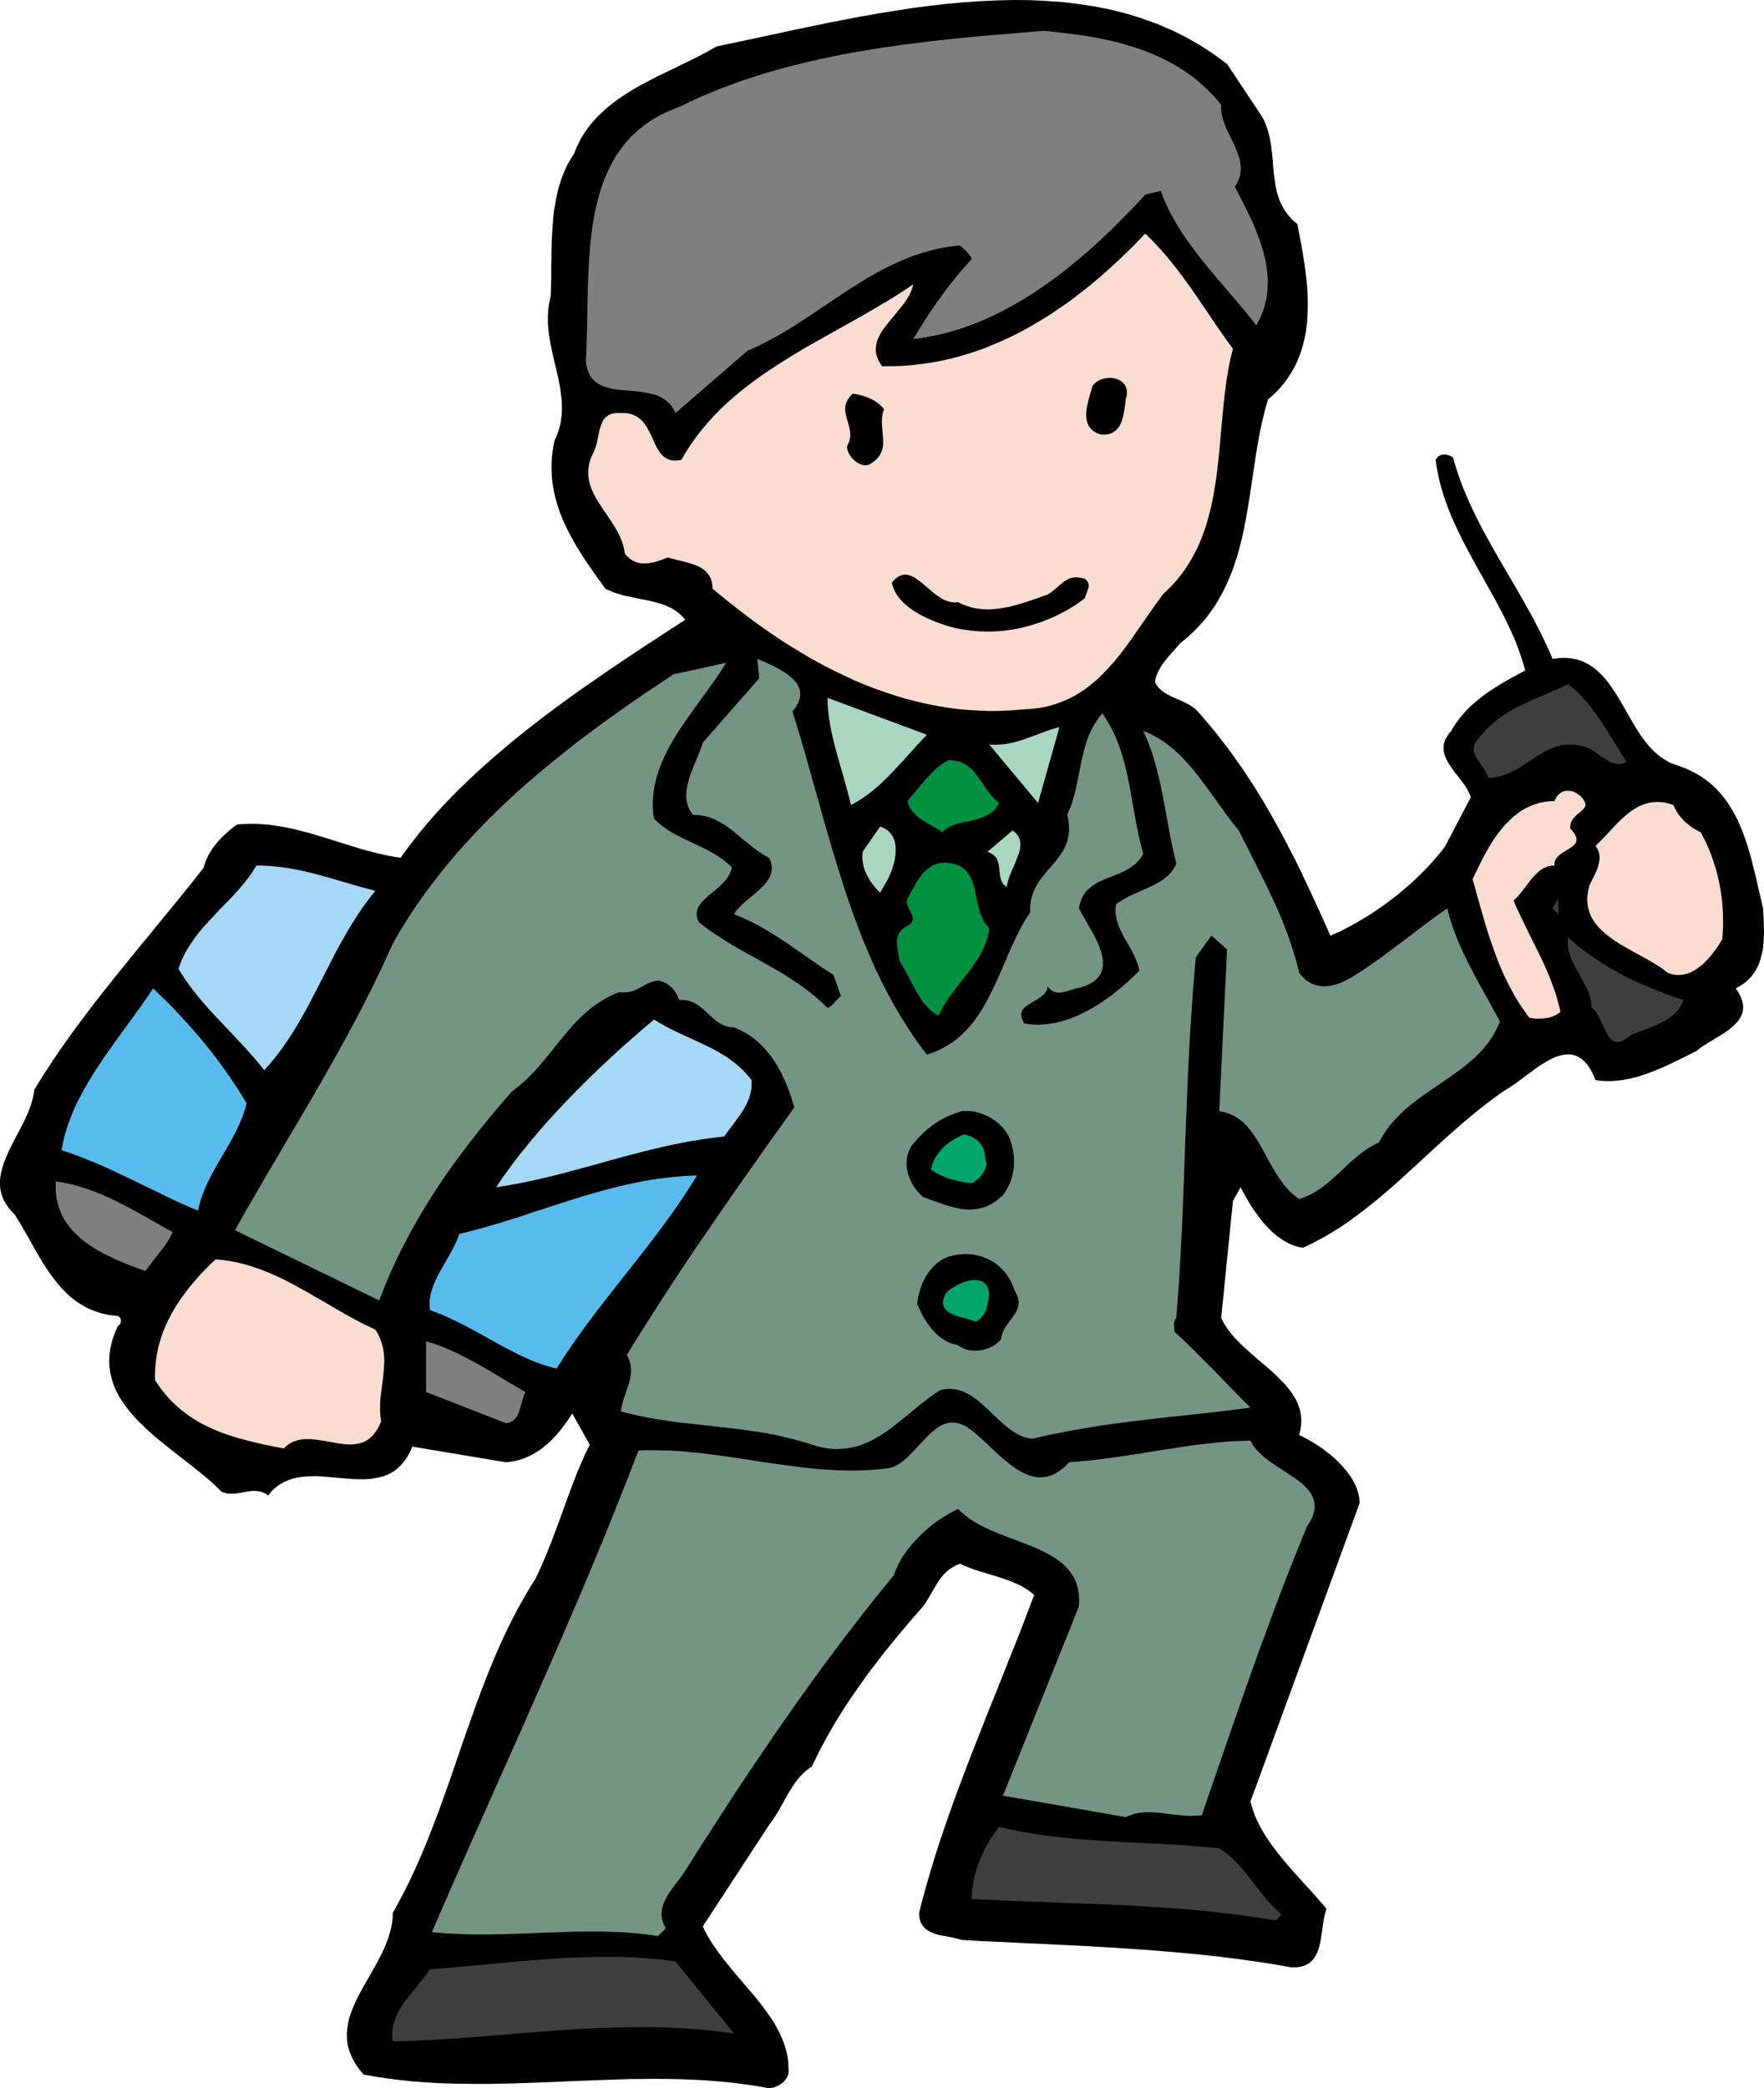 <svg xmlns="http://www.w3.org/2000/svg" width="2.848in" height="3.37in" fill-rule="evenodd" stroke-linecap="round" preserveAspectRatio="none" viewBox="0 0 13523 16000"><style>.brush1{fill:#000}.pen1{stroke:none}.brush2{fill:#7f7f7f}.brush3{fill:#fadcd0}.brush4{fill:#749582}.brush5{fill:#3f3f3f}.brush6{fill:#a8d6be}.brush7{fill:#009240}.brush8{fill:#a5d7f6}.brush9{fill:#58bbed}.brush10{fill:#00a56b}</style><path d="m9676 894 13 25 11 26 10 26 9 27 8 27 6 27 5 27 5 27 7 56 6 55 4 55 5 55 3 27 4 27 4 27 5 27 5 26 7 26 8 25 9 25 11 24 12 24 14 24 15 22 18 22 19 22 22 21 24 20 17 85 16 87 8 44 7 45 7 45 6 45 6 45 5 45 4 45 3 46 1 45 1 45-1 45-2 44-3 45-6 44-6 43-9 43-11 43-12 42-15 41-16 40-19 40-22 39-24 38-26 37-29 37-32 35-35 34-37 32-18 60-15 60-15 61-13 61-11 62-11 62-11 63-9 63-19 126-19 127-10 63-11 63-11 63-12 62-14 62-15 61-16 60-19 60-20 59-22 58-25 57-27 56-30 55-32 54-36 52-39 51-43 49-46 48-50 46-54 44-29 34-31 34-30 35-29 35-14 19-13 19-11 19-11 19-9 21-7 21-4 10-2 11-2 11-2 11 6 11 6 10 7 10 7 9 8 8 8 8 9 8 9 7 18 12 20 12 21 11 21 10 44 19 45 20 22 12 22 12 21 14 20 16 43 48 42 49 41 49 40 49 39 51 39 50 38 52 36 51 37 52 35 53 35 53 34 53 33 54 33 54 32 55 31 55 31 55 30 55 30 56 29 56 58 112 55 114 54 114 53 114 52 115 51 114 29-13 30-13 30-14 29-15 30-16 30-16 30-17 30-18 30-18 30-18 30-20 29-19 30-21 29-20 29-22 29-22 29-22 28-23 28-23 28-24 27-24 27-24 26-25 26-25 26-26 25-26 24-26 24-27 23-27 23-27 22-28 21-28 195-373-5-16-7-15-7-15-8-15-9-16-10-15-11-15-11-15-23-30-24-30-23-31-21-30-10-16-9-15-8-16-7-16-6-16-5-16-3-16-1-16v-17l1-17 4-16 6-18 8-17 11-18 13-17 15-18 13-23 13-21 15-21 14-20 15-19 16-19 16-18 16-18 17-17 17-17 18-16 18-15 36-30 38-29 38-26 38-25 39-24 39-23 77-43 75-40-15-53-17-52-18-51-19-52-21-50-23-50-23-50-24-49-25-49-26-49-26-49-27-48-54-97-54-96-27-49-26-48-26-49-26-49-24-49-24-50-23-50-22-50-20-51-19-51-18-52-16-53-14-53-12-54-10-55-8-55 6-11 7-8 7-7 9-6 9-4 9-3 10-2h20l9 2 10 2 9 3 8 4 8 4 7 5 6 6 15 51 16 51 17 51 18 49 20 50 21 49 21 49 23 48 23 48 24 47 24 48 26 47 52 94 53 93 54 93 55 93 54 94 53 94 27 48 25 47 25 48 25 49 24 49 23 49 23 50 21 50 50-6 47-1 44 3 41 8 39 12 36 16 33 19 32 22 30 26 28 28 27 30 25 32 24 34 24 35 23 37 22 37 44 77 44 76 22 38 24 37 24 36 25 34 27 33 28 31 29 28 32 26 33 23 36 21 38 16 40 13 44 17 41 18 39 20 37 22 34 23 33 25 31 26 29 28 27 30 25 30 24 32 22 33 21 34 19 34 19 36 17 37 15 38 15 38 14 39 14 39 12 40 12 40 11 41 10 41 21 83 19 83 19 82 19 82 2 45 3 45 1 45 1 45-1 44-3 44-2 21-3 21-3 21-5 20-5 21-5 19-7 20-7 19-9 18-9 18-10 17-12 17-12 17-14 15-15 16-16 14-18 14-19 13-20 12-21 12 16 25 14 23 10 23 8 22 5 21 3 20v19l-2 18-4 18-7 17-8 16-9 16-11 15-13 14-14 14-15 14-15 13-17 13-18 12-17 12-37 23-38 23-36 22-35 21-16 11-16 11-14 11-13 11-45 23-46 23-47 23-47 23-47 22-48 21-49 20-49 19-24 8-25 8-24 8-25 6-25 7-25 5-25 5-25 4-25 3-25 2-25 2h-51l-25-2-25-2-25-4-16-38-17-34-18-29-18-24-19-21-20-17-21-13-21-10-21-6-22-4h-23l-23 2-23 4-23 7-24 8-24 11-24 12-23 13-24 15-24 15-47 33-46 34-45 34-43 32-21 14-20 14-19 12-19 11-51 35-51 37-49 38-50 38-48 39-48 40-48 41-47 41-93 83-92 84-91 84-92 84-46 42-46 41-46 40-47 40-47 40-48 38-48 38-48 37-50 36-49 35-51 33-52 32-52 31-54 29-54 28-55 26-21-3-21-5-20-6-20-7-19-8-19-9-19-11-18-11-18-12-18-12-17-14-17-14-16-15-16-16-16-16-15-16-15-17-14-18-14-18-14-18-26-36-25-37-22-37-21-37-20-36-18-34-59 104-90 897 15 30 18 30 19 28 21 28 23 28 25 26 25 26 27 26 56 50 57 50 58 49 56 49 27 25 25 26 25 25 23 26 22 27 20 27 18 28 16 28 13 30 11 30 8 31 4 33 2 33-2 35-5 35-9 38 37 18 38 21 40 23 39 26 20 13 19 14 19 15 20 15 18 16 19 16 18 17 17 17 17 17 16 18 16 18 14 18 14 19 14 19 12 19 11 20 10 20 9 20 7 20 7 20 5 21 4 21 2 21 1 20-837 2287 8 29 9 29 10 28 11 29 12 28 14 27 14 28 15 27 16 27 17 26 18 26 18 27 19 25 20 26 20 26 20 25 42 50 43 49 44 49 44 49 44 48 43 48 42 48 40 47-5 16-5 17-4 17-4 17-6 37-6 38-5 38-6 38-3 19-3 19-5 18-4 18-5 17-6 17-7 16-8 15-8 14-10 13-10 13-12 11-13 10-15 9-15 7-18 6-19 5-20 3-23 1h-24l-77-14-78-13-77-12-78-11-78-11-79-10-78-10-79-9-157-16-159-14-158-13-159-11-159-10-159-9-159-8-159-8-159-7-158-8-158-7-157-9-24-7-25-6-26-6-27-5-27-5-28-5-27-6-25-8-13-5-12-4-11-6-11-6-11-7-10-7-9-8-8-9-8-10-7-11-6-12-5-13-4-14-3-15-1-16-1-18 20-78 21-78 22-78 23-78 23-77 24-77 25-77 26-77 26-76 27-77 27-76 28-76 57-152 58-152 60-151 59-151 61-150 60-151 60-151 60-150 58-151 57-151-15-12-14-12-16-11-15-10-16-10-17-10-17-8-17-9-35-15-36-14-37-13-38-13-76-23-76-23-37-12-36-14-36-14-34-16-15 6-14 6-14 7-13 7-12 8-12 8-11 9-10 8-10 10-10 9-9 10-9 10-16 22-15 22-28 46-27 47-14 24-14 23-15 24-16 22-64 73-63 73-61 73-61 74-59 73-57 75-57 74-54 76-53 76-52 76-25 39-25 39-24 39-24 40-23 39-23 40-22 41-22 40-22 41-20 41-21 42-20 42-15 10-14 10-14 11-13 12-13 12-12 12-11 13-12 13-21 27-19 28-19 29-18 30-34 61-35 62-18 30-19 30-20 29-21 29-508 777 17 36 19 36 21 35 22 34 24 34 24 34 25 33 26 33 53 66 55 64 55 65 55 64 26 32 26 33 24 32 24 33 23 33 22 33 20 34 19 34 16 35 16 35 13 35 11 37 9 36 7 38 4 38 1 39 1 8v16l-1 8-1 7-2 8-3 7-3 7-7 13-9 12-10 12-12 10-12 9-13 8-13 7-14 6-13 5-13 3-13 2-11 1-96-17-96-14-96-12-97-9-97-8-97-5-97-4-98-2-98-1-98 1-98 1-98 3-197 7-197 8-197 8-196 7-98 2-98 2h-97l-97-1-97-2-97-3-96-6-96-7-95-10-96-12-94-14-94-17-34-40-28-40-22-40-18-39-13-39-9-38-4-39-1-38 3-38 6-38 8-38 12-37 14-38 16-37 17-38 19-37 41-75 44-76 21-38 22-38 20-38 20-39 19-39 17-39 15-40 13-40 11-40 8-41 5-41 2-42 42-76 41-77 39-77 37-79 36-79 34-79 33-80 32-81 31-81 31-81 29-82 30-82 57-164 56-165 58-164 58-164 31-82 31-81 32-81 33-80 34-80 36-79 37-79 39-78 40-77 43-76 44-76 47-75 30-62 28-63 27-64 26-64 25-65 25-66 24-65 24-66 24-66 24-66 24-65 25-65 26-65 28-64 28-63 30-62-134-239-23 36-24 35-26 34-26 33-27 32-29 30-14 14-15 14-16 13-15 13-16 13-16 11-17 12-17 10-17 10-17 10-18 8-18 8-19 8-19 6-19 6-19 5-20 5-20 3-21 3-20 2-718-120-20 46-23 40-26 35-27 30-29 25-30 21-32 17-34 13-35 9-36 7-37 5-38 2h-38l-40-1-39-3-41-3-80-7-81-7-40-2h-39l-39 1-38 3-38 6-36 8-35 12-34 15-33 19-31 23-29 27-27 33-12-8-11-7-11-5-11-5-11-3-12-3-11-2-11-1-22-1-23 2-22 3-23 4-22 4-23 4-22 3-22 2h-23l-11-1-11-1-11-3-12-3-11-4-11-5-32-32-34-32-37-32-38-32-80-64-83-65-86-67-84-68-41-34-40-36-39-36-37-36-36-38-33-38-31-40-28-40-26-41-22-42-19-44-14-45-11-46-7-47-2-49 3-50 8-51 13-54 19-55 25-56 5-3 5-4 4-4 3-5 2-5 2-5 1-6 1-6-1-5-1-6-2-5-2-5-3-5-4-4-5-4-5-3-41-4-39-6-38-8-36-10-35-13-33-14-31-15-30-18-29-19-28-20-27-22-25-23-25-25-24-25-22-27-22-27-22-29-21-29-20-30-20-30-38-63-37-64-36-65-37-64-37-64-39-63-27-28-23-28-19-29-16-28-12-29-8-29-6-29-2-29v-29l3-30 5-29 7-30 9-30 10-30 12-30 13-30 29-60 31-61 32-61 32-61 14-31 14-30 12-31 12-31 9-31 9-31 6-30 4-31 34-56 35-56 36-55 36-56 38-55 38-55 39-55 39-55 81-109 82-108 84-107 85-107 86-106 86-106 86-104 85-105 85-103 83-102 82-102 80-102 6-25 9-24 10-24 12-24 14-23 14-23 16-22 18-21 17-21 19-20 19-19 20-18 20-18 20-16 20-16 20-14 41-4 42-1 41-1 40 1 41 3 40 3 39 5 40 6 39 7 39 8 39 8 38 10 77 20 77 23 76 23 76 24 77 24 77 24 38 11 39 10 39 10 40 10 39 9 40 8 40 7 41 6 50-70 52-68 54-68 56-67 58-66 60-65 61-64 63-63 64-62 66-62 67-60 68-60 69-59 70-59 71-57 72-57 72-56 73-55 74-55 74-54 74-53 75-52 75-52 74-51 150-101 148-98 147-96 144-93-13-16-14-15-15-14-15-13-16-11-17-11-17-10-18-8-19-9-18-7-20-7-20-6-40-11-42-10-85-17-85-18-21-5-20-6-21-6-20-6-20-7-19-8-19-9-18-9-45-62-45-63-44-64-43-64-20-33-21-33-19-33-19-34-18-34-18-34-16-34-16-35-14-35-14-36-12-36-11-36-10-37-8-37-7-37-6-38-4-39-2-39-1-39 1-40 3-40 5-41 6-41 9-42 15-33 13-34 10-34 8-33 5-34 4-34 1-33v-34l-1-34-4-34-4-34-5-34-7-34-6-34-8-34-8-34-16-69-16-69-7-35-7-35-6-35-5-35-4-36-3-35-1-35 1-36 2-36 4-36 7-36 8-37 2-68 2-69v-71l1-71 1-72 2-72 4-73 5-71 3-36 4-35 5-35 6-35 6-35 7-34 8-34 9-33 10-33 11-32 13-32 13-31 15-31 16-30 18-29 18-28 17-43 19-40 20-39 23-37 25-36 26-34 28-32 30-32 31-29 32-29 34-27 34-27 36-25 37-24 37-24 38-23 39-22 39-21 40-21 40-21 81-39 80-39 80-39 78-38 38-20 37-20 37-20 35-21 237-50 243-52 124-27 126-26 126-26 128-25 128-24 129-23 129-21 130-20 130-17 130-15 130-12 129-9 129-6 128-3 128 1 126 6 126 9 124 15 123 19 121 24 119 30 117 36 116 42 113 48 110 54 108 62 105 68 103 76 269 404z" class="pen1 brush1"/><path d="m9362 804-1 21 1 21 3 20 3 20 5 20 6 20 7 20 7 19 17 39 18 38 19 38 18 38 8 19 8 19 8 19 6 19 6 19 5 19 3 19 2 20 1 19-1 20-2 20-5 20-6 20-8 20-11 21-12 21 31 59 31 62 32 62 30 64 15 33 14 33 13 33 13 33 12 33 11 34 11 34 9 33 8 34 7 35 6 34 4 34 3 35 2 34-1 34-1 35-4 34-5 34-8 35-9 34-12 34-14 34-16 34-18 34-49-62-50-61-51-61-53-61-52-62-53-62-52-62-51-62-50-64-47-64-24-33-22-32-22-33-21-34-20-33-19-34-19-34-18-35-16-35-16-35-14-36-13-36-120 30-46 50-47 50-48 49-49 49-48 49-50 48-50 47-51 47-51 45-52 45-53 44-53 43-53 42-55 41-55 39-55 38-56 37-56 35-58 34-57 32-58 31-59 29-59 27-60 26-61 23-61 22-61 19-62 17-63 16-63 12-64 11-64 8 51-82 51-81 26-39 26-39 26-38 28-38 27-38 28-37 29-37 30-37 30-37 31-36 32-37 34-36-4-9-3-8-5-7-5-7-11-14-12-13-26-24-24-23-61 7-60 9-58 12-57 14-55 16-55 18-54 20-52 22-52 23-51 25-50 25-50 28-49 28-48 29-48 30-48 30-95 63-94 63-95 64-95 62-48 31-49 30-49 29-50 28-50 27-51 26-52 25-53 23-553 478-13-28-16-24-18-21-20-18-21-16-22-13-24-12-26-9-26-7-27-6-27-5-28-4-57-6-57-5-29-2-27-3-28-4-26-5-25-6-24-7-23-9-22-11-20-13-18-15-16-18-14-20-12-24-10-27-7-31-4-34 4-66 2-66 2-68 2-70 2-141 3-143 3-72 3-72 4-72 5-72 7-72 8-70 10-70 12-69 15-68 17-66 19-65 23-63 26-61 29-59 32-57 37-54 40-52 45-49 49-46 53-43 59-40 63-36 69-32 74-29 79-38 80-37 81-34 81-33 83-31 83-30 84-27 84-27 86-25 85-23 87-22 87-21 87-20 88-18 89-18 88-16 90-15 89-15 90-13 90-13 90-11 90-12 90-10 91-10 181-18 181-16 181-15 179-15 96 10 95 11 48 6 47 7 48 7 47 8 47 9 47 10 46 10 46 11 46 13 45 13 45 14 44 15 44 17 44 17 42 19 42 20 42 21 40 22 40 24 39 25 39 27 37 28 36 30 36 32 35 33 33 34 33 37 31 38z" class="pen1 brush2"/><path d="m9452 2672-15 59-13 60-11 61-10 61-8 62-8 63-7 63-6 63-12 126-11 127-6 64-7 63-7 63-8 62-10 62-10 62-12 61-14 60-16 60-17 59-20 57-22 57-25 56-28 54-31 53-33 52-38 51-40 49-45 47-48 46-55 76-54 77-53 76-53 76-26 38-27 37-27 36-27 36-28 35-29 34-29 33-29 32-31 31-31 30-33 28-33 27-34 26-36 23-37 23-38 20-40 18-42 17-42 14-45 13-46 10-49 7-50 5-52 3-84 7-83 4-83 1-82-3-82-5-81-7-80-11-80-13-79-16-79-18-78-20-77-23-77-25-76-27-76-29-75-31-74-34-74-35-73-36-72-39-72-40-70-42-71-43-69-44-69-46-68-47-67-48-66-50-66-50-65-51-64-52-64-53v-18l-2-16-3-16-4-14-5-14-6-13-7-11-8-11-8-10-9-10-10-8-11-8-11-8-12-7-12-6-13-6-27-10-28-9-28-8-29-7-29-7-28-7-27-7-26-8-20 8-21 8-21 8-21 7-22 6-22 4-22 4-21 1-11 1-11-1-11-1-10-1-11-2-10-3-10-4-11-4-10-5-9-5-10-7-10-7-9-8-9-9-9-9-8-11-4-26-6-26-7-25-9-25-10-24-11-24-13-24-13-23-29-46-30-45-31-45-29-44-15-23-13-22-12-23-12-23-10-24-9-23-7-24-5-24-4-25-2-25 1-26 3-26 5-27 8-28 11-28 14-29 5-12 5-11 4-12 4-13 7-25 5-26 6-26 5-26 6-25 7-24 4-11 5-11 5-11 5-10 6-9 7-8 8-8 9-7 9-7 11-5 11-5 13-3 13-3 15-1 17-1 17 1h27l25 2 22 5 21 7 18 8 18 11 15 12 15 13 13 15 12 16 11 16 10 18 19 36 17 37 17 37 17 35 10 16 10 15 11 14 11 13 13 11 14 9 16 8 16 6 19 3 20 1 22-1 24-4 36-62 39-60 41-57 43-55 45-53 46-51 49-50 50-47 52-46 54-45 54-43 56-42 57-41 59-39 59-39 60-38 60-37 61-37 62-36 62-35 125-70 125-70 124-70 122-72 61-36 59-37 59-38 58-39-5 21-7 20-8 20-10 20-12 20-12 20-13 19-14 19-61 75-61 74-14 19-14 18-12 19-11 19-10 19-8 19-7 19-4 20-3 20-1 20 1 20 4 21 7 21 9 21 12 22 15 22h75l75-2 74-6 72-8 73-10 71-13 70-15 70-18 69-20 68-22 68-24 66-27 66-28 65-30 64-32 64-34 62-36 62-37 61-38 60-41 60-41 59-43 57-45 58-45 56-47 56-48 54-49 54-49 53-51 53-51 51-53 51-53 27 26 25 25 25 26 24 26 48 53 45 54 43 54 42 55 40 55 40 56 39 56 38 57 39 56 38 57 39 57 39 56 40 57 42 56z" class="pen1 brush3"/><path d="m8630 3060-6 51-8 50-5 24-6 24-7 22-9 20-5 10-6 9-6 8-7 8-7 8-8 7-8 6-9 6-9 5-11 4-11 3-11 3-13 1-13 1h-14l-15-1-16-6-15-6-13-8-12-8-10-9-9-9-8-10-7-10-5-11-5-12-3-11-3-13-2-12-1-13v-26l3-27 4-27 6-28 7-27 15-52 14-48 7-10 9-8 9-8 10-7 10-6 11-6 12-4 11-4 13-3 12-2 12-2h25l12 1 13 2 11 3 12 3 10 5 11 5 9 6 9 7 8 8 8 8 6 10 5 10 4 11 3 12 1 13v14l-1 15-3 15-5 16zm-1853 75-5 14-4 14-3 15-2 14-2 14v14l-1 15 1 14 4 57 5 55v41l-1 13-2 13-3 12-3 13-5 12-6 12-6 12-9 11-9 12-11 11-12 10-15 11-15 10-6 3-6 3-7 3-6 1-7 1h-14l-8-1-7-2-8-2-7-2-7-4-15-8-15-9-13-12-13-12-11-14-10-15-5-8-3-7-4-8-2-9-3-8-1-8-1-9-1-8 8-14 6-14 4-13 4-14 2-13 1-13v-13l-1-13-2-13-2-13-2-12-4-13-7-25-7-24-6-25-5-24-2-12-1-12 1-12 1-13 2-12 3-12 5-12 6-13 8-12 9-12 11-13 13-12 34 6 33 8 16 5 16 5 16 6 16 7 15 7 15 8 14 9 14 10 14 11 12 11 13 13 11 13zm1255 1420 19-12 17-13 16-12 16-14 29-25 28-23 15-10 16-9 8-3 9-3 9-3 9-2 10-1 10-1h11l11 1 12 1 12 2 13 3 14 4 10 8 8 9 6 8 3 9 3 9v17l-2 9-13 38-15 42-30 23-30 21-32 20-32 20-33 18-34 18-34 17-35 15-35 15-36 14-37 12-37 12-37 10-38 10-38 8-38 7-39 5-39 5-39 3-39 2h-40l-39-1-39-2-40-4-39-5-39-6-40-8-39-10-38-11-39-13-38-14-38-16-21-9-21-10-22-11-23-12-23-14-23-14-23-16-22-17-21-18-20-19-10-11-9-10-8-11-9-11-7-11-7-12-7-12-6-13-5-13-5-13-4-13-3-14 15-18 15-14 15-12 15-8 15-6 15-3 15-1 14 1 15 4 14 5 15 7 15 8 14 10 15 11 15 11 15 12 30 26 32 27 15 13 16 13 17 12 16 11 17 11 17 9 18 8 18 6 18 5 19 2 18 1 20-2 21 11 21 9 22 8 21 7 22 6 22 5 21 3 22 3 22 2 22 1h23l22-1 22-2 22-2 22-3 22-4 44-8 44-11 43-12 43-14 84-28 80-29z" class="pen1 brush1"/><path d="m6075 5451 26 84 26 85 25 85 25 86 48 172 49 172 48 173 50 172 26 86 26 86 27 85 27 85 29 85 29 84 31 83 31 83 33 82 35 81 35 81 38 80 39 79 41 78 42 76 45 76 47 75 48 73 51 72 54 71 45-15 42-18 40-20 38-22 36-23 33-26 32-28 30-29 28-31 27-32 25-34 24-34 23-36 22-37 20-38 20-38 20-40 18-39 19-40 18-41 35-81 35-82 18-40 19-40 18-40 20-39 20-38 21-38 22-36 24-36-1-31 2-30 4-28 6-26 8-25 9-24 11-23 11-22 13-21 14-20 15-20 15-19 31-37 32-36 15-18 16-19 14-19 14-19 13-20 12-20 11-22 10-22 8-23 6-25 5-25 3-28v-28l-2-31-4-32-7-34 10-24 10-24 9-24 9-25 7-25 7-25 7-25 6-25 11-51 10-50 10-51 10-51 11-50 13-50 7-24 7-25 8-24 9-24 10-23 11-24 11-23 13-23 14-22 15-22 16-22 18-21 20 30 19 30 18 31 16 31 15 31 15 32 13 32 12 33 12 33 11 33 9 34 10 34 16 68 15 69 14 70 12 70 12 70 13 70 13 69 14 70 8 34 8 34 9 34 9 34-11 20-13 18-14 17-15 16-16 14-17 12-17 12-18 11-18 10-19 9-19 9-19 8-39 15-39 16-19 7-19 9-19 8-18 9-17 10-17 11-16 11-15 13-14 13-13 15-12 17-11 18-9 20-8 21-7 24-5 25 19 36 22 38 24 42 25 43 25 45 22 45 11 23 9 23 8 23 7 22 6 22 4 22 2 22v21l-1 20-4 20-6 19-9 19-11 17-14 16-18 16-20 14-23 13-27 12-31 11-35 9-28 7-30 9-15 5-15 4-15 4-14 3-15 1h-14l-7-1-7-1-7-2-7-2-7-3-6-3-7-4-6-5-6-6-6-6-6-7-6-8-2 12-3 11-5 11-6 10-7 9-8 9-9 8-9 8-20 14-22 14-22 12-21 13-20 13-18 13-8 8-7 7-6 8-4 9-4 9-2 10v11l1 11 3 12 5 13 6 14 9 15 31 5 31 3 30 1h31l31-2 30-3 30-5 31-5 30-8 30-8 30-10 29-10 29-12 30-13 28-14 29-14 28-16 28-16 28-17 27-18 26-18 27-19 26-19 25-20 25-20 25-20 24-21 24-20 45-43 43-42-3-16-4-17-5-16-5-16-13-31-14-31-33-61-35-60-16-30-15-31-7-15-7-16-5-16-6-16-4-16-4-16-3-17-2-16-1-17v-18l1-18 2-18 14-11 15-10 15-10 16-9 32-18 33-16 68-30 67-30 32-16 31-17 15-9 15-9 14-10 13-11 13-10 13-12 11-12 11-13 10-14 9-15 9-15 7-16-16-65-14-65-14-65-12-65-12-65-12-65-12-65-12-65-13-64-14-64-16-63-17-63-9-31-9-31-11-30-11-31-11-30-12-30-13-30-14-29 31 11 29 14 29 15 28 16 27 17 27 18 26 20 25 20 25 22 24 22 23 23 23 24 23 25 22 25 22 26 22 27 42 54 41 55 41 56 40 56 40 56 40 55 41 53 42 52 33 67 34 66 34 67 34 67 33 66 33 67 32 67 32 67 30 67 29 68 28 68 26 69 12 35 12 35 11 35 11 36 11 35 10 36 9 36 9 36 11 15 12 14 12 12 12 11 13 10 13 8 13 8 13 7 13 5 14 5 14 3 14 3 14 2 14 1h14l15-1 14-1 14-2 15-3 14-4 15-4 14-4 14-5 14-6 28-13 28-14 26-15 26-17 45-28 44-30 44-30 44-31 87-64 87-65 87-66 87-66 44-33 44-32 45-32 44-31 8 30 7 29 9 28 9 29 9 28 10 28 11 28 11 28 23 55 24 55 26 53 27 54 28 53 28 53 29 52 29 53 29 52 29 53 29 53 29 53-17 39-19 38-20 36-23 34-24 32-26 31-27 30-29 29-30 27-31 26-32 26-33 25-67 48-69 48-69 47-69 48-34 24-33 25-33 26-32 27-31 28-30 29-28 30-28 31-25 33-25 35-22 36-21 38-22 10-21 12-21 11-20 13-20 13-19 14-19 14-19 15-36 30-35 32-34 32-34 32-35 32-35 31-18 15-18 15-18 14-19 14-19 13-20 13-20 12-21 11-21 10-22 10-23 8-23 8-25-18-23-19-22-20-20-22-20-23-19-23-17-25-17-25-17-26-15-26-16-26-15-27-29-54-29-53-15-26-15-26-16-25-16-24-16-23-17-22-18-21-19-20-20-19-21-16-23-16-23-13-25-12-27-10-28-7-30-6 60-1240-120-105-119 165-8 89-8 89-7 89-6 89-12 176-10 175-9 174-7 173-7 173-7 172-6 171-6 171-7 171-7 170-9 170-9 171-12 170-13 171-5 6-4 6-3 6-3 7-1 7-2 6v14l2 28 1 25 73 68 73 71 73 73 73 73 73 75 72 75 73 74 73 73-104 14-104 13-104 12-105 11-105 12-105 11-105 12-105 12-105 13-105 14-105 15-104 17-105 18-104 20-52 10-52 11-52 12-52 12-25-4-24-6-24-7-22-10-23-12-21-13-22-14-20-15-21-16-20-18-20-17-20-19-39-37-39-38-20-18-20-18-20-17-20-17-21-15-20-15-22-13-22-12-22-10-23-8-23-6-25-5-25-2h-25l-27 3-28 6-27 17-28 19-27 19-27 20-54 43-54 44-53 44-55 44-27 22-28 21-28 20-29 19-29 19-29 17-30 16-31 15-31 13-32 12-32 9-34 8-34 6-35 3-36 2-37-1-38-4-39-7-40-9-42-13-46-15-46-13-46-13-45-11-46-11-45-10-46-9-45-8-90-14-91-13-90-11-90-10-91-10-90-10-92-10-91-12-46-7-46-7-47-8-46-9-47-9-47-11-47-11-48-12 2-14 2-14 3-13 3-14 7-27 9-28 18-53 18-53 7-27 5-27 2-13 1-13 1-14v-13l-1-14-2-13-2-14-4-14-4-13-6-14-6-14-8-14 76-123 77-122 77-121 78-120 78-119 79-119 80-118 81-118 80-118 82-117 81-117 83-117 82-117 83-117 84-117 84-118-15-47-15-48-18-47-18-46-10-23-11-22-10-23-12-22-11-21-13-22-13-20-13-21-14-20-14-20-16-19-15-18-17-19-17-17-18-17-18-16-19-16-20-15-21-14-21-13-23-13-23-12-24-11-24-10-17-1-15-2-16-3-14-4-14-5-13-6-13-7-12-7-12-8-12-9-11-9-11-9-22-20-22-21-22-20-22-19-12-9-12-9-12-8-13-7-13-7-13-6-15-5-14-4-16-3-16-2h-35l-6-13-6-14-6-13-7-12-8-12-8-12-9-10-9-11-11-9-11-9-11-8-13-7-13-6-15-5-15-5-16-3-21 4-20 5-18 6-17 7-32 17-30 17-16 8-16 8-18 7-18 5-20 4-22 3h-37l-14-1-36 14-34 16-32 17-31 19-30 19-29 20-27 21-27 22-26 23-24 24-25 24-23 24-23 26-22 26-22 26-22 26-43 54-44 54-44 54-45 54-24 26-24 26-25 26-26 26-27 24-28 24-29 24-30 23-80 92-79 94-76 93-75 95-36 47-36 48-36 48-35 48-34 48-34 49-33 49-32 49-32 49-31 50-31 51-30 50-29 51-29 51-28 52-27 52-27 52-26 53-25 54-25 53-23 55-23 55-22 55-22 56-1105-538 78-140 80-137 79-137 80-135 79-135 80-135 79-134 78-134 77-135 76-135 75-137 74-137 36-69 35-70 36-70 34-70 35-71 33-71 33-72 33-73 47-82 49-80 51-80 53-77 55-77 56-75 58-74 59-73 61-72 63-70 64-70 65-68 66-67 67-66 69-65 69-64 71-63 71-61 73-61 73-60 73-59 75-59 74-57 76-57 76-55 76-55 76-54 77-54 77-53 77-52 77-51 77-51 404-89-22 35-22 34-23 35-24 35-50 70-51 70-51 70-50 71-25 35-24 36-24 36-23 37-22 36-21 37-19 37-19 38-17 37-16 39-14 38-13 39-10 40-9 40-7 40-4 41-2 41v42l3 43 6 43 17 16 17 16 18 14 18 14 18 13 18 13 19 11 19 12 38 21 39 20 39 18 39 19 39 18 39 19 39 20 38 21 19 11 18 12 19 12 18 13 18 14 17 15 18 15 17 16-5 18-7 17-7 16-9 16-10 15-10 14-11 13-13 14-25 24-27 24-27 22-27 22-25 22-22 22-10 11-9 12-8 11-7 12-5 13-4 12-2 14-1 13 1 15 3 15 5 15 8 17 29 23 30 23 30 22 31 21 31 20 31 20 31 20 31 19 63 37 64 36 64 35 63 36 64 36 63 37 32 19 31 20 31 20 31 20 30 21 31 22 30 23 30 24 29 24 29 25 29 27 28 27 8-3 7-4 7-4 7-5 12-11 11-12 11-13 12-13 7-6 7-7 7-6 8-5-59-165-45-28-45-30-45-31-45-31-46-32-46-32-46-32-47-32-47-31-48-31-48-29-49-28-50-27-51-25-26-12-26-11-26-11-26-10 7-12 9-13 10-12 11-12 24-24 27-24 57-48 56-49 13-13 13-13 11-13 11-13 10-14 9-14 7-14 6-14 5-15 3-16 1-15v-16l-2-17-4-17-7-17-8-18-20-10-19-11-18-12-18-11-35-25-34-27-66-54-65-54-33-25-34-24-18-10-18-11-18-9-18-9-19-8-20-8-20-6-21-5-21-4-22-3-23-2-23-1-12-16-10-15-8-17-7-16-6-17-4-17-3-17-2-18v-17l1-18 1-18 3-18 3-18 4-18 5-18 5-18 12-37 14-36 14-36 15-35 15-35 13-34 12-32 10-32 433-493-15-149 58 25 68 31 35 19 34 20 17 10 16 11 15 12 15 12 13 12 13 13 11 14 10 14 8 14 7 15 5 16 3 16 1 17-1 17-4 18-5 18-9 19-11 19-13 20-17 21z" class="pen1 brush4"/><path d="m12470 5840-13 5-12 3-12 3-11 2-11 1-11-1-11-1-10-2-11-2-10-4-10-4-10-4-19-11-19-12-38-26-38-27-20-13-20-11-10-5-11-4-11-4-11-3-29-7-28-5-27-3h-26l-25 1-25 3-24 5-23 6-22 7-23 9-21 10-22 10-21 12-20 12-21 13-20 13-41 27-40 27-21 13-21 13-21 12-21 11-22 11-22 9-23 9-23 7-24 6-24 4-26 3-26 1-3-10-4-9-4-10-5-9-11-19-12-19-25-37-24-36-9-18-8-19-3-9-2-9-1-9v-19l2-9 2-10 4-9 5-10 7-9 7-10 9-10 17-22 18-20 18-20 18-19 19-19 20-17 20-16 20-16 20-15 21-15 21-13 21-14 44-25 45-23 45-21 45-21 46-20 47-20 46-20 46-20 45-20 46-22 18 14 17 15 17 15 17 16 33 33 31 34 30 36 28 37 28 38 27 38 26 40 26 40 25 40 25 41 50 81 50 80z" class="pen1 brush5"/><path d="m7106 5630-31 32-32 34-32 35-32 36-67 74-70 75-36 37-37 36-38 35-39 33-20 16-20 15-21 15-21 15-21 13-22 13-22 13-22 11-12-50-13-51-14-51-14-52-15-51-15-52-15-52-14-52-14-51-12-52-12-52-10-51-8-52-6-51-2-25-2-26-1-25v-25l762 283zm852 523-374-448 19 1 19 1 19-1 19-1 18-1 18-2 18-2 17-3 34-7 34-9 33-10 32-11 64-23 64-24 32-12 32-11 33-10 33-9-164 582z" class="pen1 brush6"/><path d="m7659 6153-9 16-10 15-11 14-11 12-12 11-13 9-13 9-14 8-15 7-15 7-15 5-15 6-32 8-32 8-32 7-32 6-30 8-30 8-14 5-13 6-13 6-12 7-11 8-11 8-10 10-9 10-15-11-16-10-19-11-19-11-41-23-41-25-20-14-19-15-9-7-9-9-8-8-8-9-8-9-7-10-7-10-6-10-5-11-4-11-4-12-4-13 39-45 38-46 37-45 38-43 19-20 19-20 19-19 20-18 21-16 21-16 21-13 22-12h21l19 2 18 3 17 4 16 5 15 6 15 7 13 7 13 9 12 9 12 10 11 10 11 11 10 12 10 12 9 12 37 53 37 55 21 27 21 26 12 13 12 12 13 12 14 11z" class="pen1 brush7"/><path d="m12156 6168-2 6-2 5-2 5-3 5-8 9-8 9-19 17-21 17-11 10-10 10-9 11-8 12-4 6-3 7-3 8-2 7-2 8-1 9-1 9v10l14 15 11 13 9 13 7 12 5 12 2 10 1 10-1 9-2 9-4 8-6 8-6 7-7 7-9 7-9 6-9 7-21 12-20 13-21 13-19 15-8 7-7 8-7 9-5 9-5 10-2 11-2 11 1 13h-14l-13 2-13 2-12 3-12 5-12 5-11 5-10 7-11 7-10 8-10 8-9 9-19 19-18 20-34 44-34 45-17 21-17 21-19 20-19 17 23 54 25 52 25 53 25 52 26 53 26 52 26 52 26 53 25 52 24 53 22 53 21 54 10 27 10 27 9 27 8 27 8 28 7 27 7 28 6 28-12 11-13 9-14 8-15 6-16 6-16 5-17 3-17 3-16 1-17 1h-32l-15-1-14-2-13-2-12-3-22-30-21-30-21-30-19-30-19-31-18-31-17-32-17-32-16-32-16-32-15-32-14-33-14-33-13-33-13-33-12-34-24-68-23-68-21-68-20-70-20-69-20-70-19-70-20-70 23-48 25-50 25-51 28-51 14-26 15-25 15-25 16-25 16-24 17-23 18-24 18-22 19-22 20-20 20-20 21-19 22-18 22-17 24-16 24-14 25-13 26-11 26-10 28-8 29-7 30-5 30-3 32-1 6-13 6-12 7-10 8-10 8-8 8-7 9-6 8-5 10-3 9-3 9-2h20l9 1 10 1 9 3 10 3 9 4 9 4 9 5 8 6 8 6 8 6 7 7 6 7 7 7 5 8 5 8 4 8 4 9 2 8 2 8zm882 209 12 23 12 23 11 23 12 24 10 24 10 24 10 24 9 25 17 50 16 51 13 51 11 53 10 52 8 54 5 53 4 54 1 54v53l-1 27-1 27-2 27-3 26-18 29-18 28-21 29-21 28-23 27-24 25-12 12-13 12-12 11-14 10-13 10-14 9-14 9-14 7-14 7-15 6-15 4-15 4-15 3-16 1-16 1-16-1-16-2-16-4-17-4-16-7-21-16-22-17-23-15-25-16-52-31-56-31-57-31-57-32-28-16-28-17-27-17-26-18-26-19-24-19-23-20-22-21-20-21-18-23-16-24-14-24-11-26-9-27-7-28-3-30-1-31 3-32 6-34 9-36 18-35 18-37 9-19 9-19 7-20 6-19 5-20 3-20 1-9 1-10-1-9v-10l-2-9-2-10-2-9-4-9-4-9-5-9-6-8-6-9 30-29 31-32 31-32 31-34 31-33 32-32 17-16 16-15 17-15 18-14 17-13 19-13 18-11 19-11 19-9 20-8 20-7 21-6 22-4 22-2 23-1 23 1 24 2 25 5 25 7 26 8 9 19 10 18 10 18 10 16 12 15 12 15 12 13 13 13 14 13 14 11 14 11 15 11 16 10 16 9 16 9 17 8z" class="pen1 brush3"/><path d="m6807 6736-60 105-14-15-14-15-13-15-13-17-13-17-12-18-11-18-11-20-9-20-8-20-7-22-5-22-4-23-2-23v-24l2-25 134-194 16 6 15 7 14 8 12 8 11 10 9 10 9 11 8 11 6 12 6 13 4 13 4 13 2 14 2 14 1 14 1 15-1 15-1 15-1 15-2 15-6 30-8 29-9 29-10 27-11 26-11 23zm911 60-9-6-8-6-7-7-6-8-5-8-4-8-4-9-3-9-4-19-3-20-3-20-1-20-3-20-4-20-2-10-3-9-4-9-4-9-6-8-6-8-7-7-8-7-9-6-11-6-12-6-13-4 194-164 13 10 12 10 9 11 8 11 6 12 5 12 3 12 2 12 1 13v13l-1 14-2 13-3 14-4 14-5 14-5 14-23 59-26 59-12 29-10 30-4 14-4 15-3 14-2 14z" class="pen1 brush6"/><path d="m7584 7110-3 25-5 24-6 24-7 23-8 23-9 22-10 22-11 22-11 21-12 21-13 20-14 21-28 40-29 39-62 78-60 79-14 20-14 20-14 21-13 21-13 21-11 21-11 22-11 22-13-7-14-8-12-9-13-10-11-10-12-11-11-11-11-12-10-12-10-13-10-13-9-14-18-28-17-29-33-60-31-60-15-29-16-29-16-27-16-26-7-39-7-39-3-19-3-19-1-18v-18l2-17 3-16 2-9 4-7 3-8 5-8 5-7 5-7 7-7 7-7 8-6 9-7 10-6 10-5 10-6 7-6 7-5 5-6 4-6 4-6 2-6 1-7 1-6v-6l-1-7-2-6-4-13-6-13-13-27-12-28-3-7-2-7-1-6-1-7v-7l1-7 1-7 2-7 29-52 29-54 16-25 17-25 8-13 9-11 10-11 9-11 10-10 11-10 10-9 12-8 11-8 12-7 13-6 13-5 13-4 15-4 14-2 16-1h15l17 1 17 2 18 4 21 5 20 6 18 8 16 9 14 11 13 11 12 13 10 14 9 14 9 16 7 16 7 17 5 17 6 18 4 19 5 18 8 39 7 38 9 39 10 37 6 18 7 18 7 17 9 17 9 16 11 14 12 15 13 13z" class="pen1 brush7"/><path d="m2877 6826-33 41-31 41-31 42-29 43-28 43-27 43-27 44-25 44-25 44-25 44-24 45-23 45-46 90-46 89-46 90-46 88-24 44-25 44-24 43-26 43-26 43-28 42-28 41-29 41-31 41-31 39-33 39-34 38-38-47-40-47-41-47-43-47-44-47-44-47-45-47-45-48-45-48-44-48-43-49-41-49-20-25-20-25-19-26-18-25-18-26-17-26-17-26-16-27 11-30 11-30 13-28 14-28 15-28 16-26 17-26 18-26 18-25 19-25 20-24 20-24 42-46 43-46 43-46 44-45 44-45 42-46 21-24 20-23 19-24 19-24 19-25 17-25 17-26 16-26h31l30 1 30 2 30 2 30 3 29 3 30 4 29 4 58 11 57 11 57 13 56 15 56 15 55 15 56 17 55 16 55 16 56 16 56 15 55 15z" class="pen1 brush8"/><path d="m11902 6960 45-74v119l-45-45zm1001 702-5 16-5 14-7 14-8 13-8 12-9 12-10 12-11 10-11 11-12 10-13 9-13 9-27 17-29 15-30 14-30 13-31 13-31 11-59 23-54 21-18 16-17 12-15 10-15 7-13 5-13 3h-12l-11-1-11-3-10-6-9-6-9-8-8-9-8-11-7-11-7-12-27-55-26-57-6-13-7-13-8-12-7-11-8-10-9-10-9-7-9-7-1-18-1-18-3-17-4-18-5-17-5-17-6-17-7-16-16-33-17-33-18-32-18-33-18-32-17-32-8-17-7-16-7-16-6-17-5-17-5-16-4-18-2-17-2-17v-36l3-18 25 22 25 22 26 21 26 20 26 20 26 19 26 19 27 18 53 35 54 33 54 31 56 30 55 28 56 26 57 25 57 24 57 23 58 22 58 21 59 19z" class="pen1 brush5"/><path d="m1891 8454-7 28-9 28-9 27-10 26-11 27-11 26-12 25-12 26-26 50-28 50-28 49-29 49-29 49-28 50-26 49-25 51-12 25-11 26-10 26-10 26-9 27-8 27-7 27-6 28-62-26-62-27-63-29-63-30-63-31-64-31-65-31-64-32-66-31-66-31-66-31-67-29-68-28-68-27-70-26-69-23 8-43 9-43 11-42 13-42 14-42 16-41 16-41 18-41 19-40 21-40 21-39 22-39 23-39 23-39 25-39 25-38 51-76 53-75 54-75 54-74 53-73 53-73 51-73 49-73 50 48 50 49 49 50 49 52 48 52 48 53 47 54 46 55 45 55 44 57 43 57 42 59 41 59 40 60 38 60 37 61z" class="pen1 brush9"/><path d="m5761 8275 1 17v32l-2 16-2 15-3 15-4 15-4 15-4 14-6 14-6 14-6 14-14 26-15 27-17 25-18 26-18 24-18 25-38 50-35 49-57 7-57 7-56 8-56 9-55 9-55 11-55 11-55 12-108 25-107 27-107 28-106 29-107 30-106 29-108 29-108 28-54 13-55 13-55 12-55 12-56 11-56 10-57 10-57 9 27-41 28-41 30-41 30-41 31-42 32-42 34-41 34-42 34-42 36-42 36-42 37-42 76-83 78-83 80-82 82-82 83-80 84-79 84-77 85-75 85-74 84-71 24 15 24 14 25 14 24 14 50 25 50 24 50 23 50 23 50 23 49 23 49 24 47 26 24 14 23 14 23 15 22 16 22 16 22 17 21 18 21 19 20 20 19 21 20 22 18 23z" class="pen1 brush8"/><path d="m7733 8708 11 26 9 27 7 27 6 28 5 29 2 29 1 29-1 30-3 29-6 29-3 15-4 14-4 15-5 14-5 14-6 14-7 14-7 13-8 14-8 13-9 13-9 13-19 17-18 16-18 14-19 12-19 11-18 10-19 8-19 6-19 6-18 4-19 3-19 2-20 2h-19l-19-1-19-2-19-2-20-4-19-4-20-4-38-11-39-12-79-28-78-28-11-10-11-11-10-10-9-11-9-11-9-12-8-11-8-12-7-12-7-13-6-12-6-13-5-12-4-13-4-13-4-13-3-13-2-13-2-13-1-13v-26l1-13 1-12 2-13 3-13 3-12 4-12 4-12 6-12 6-12 6-11 20-25 20-23 21-23 21-21 22-21 22-19 23-19 23-17 24-16 25-15 26-15 26-13 28-12 28-11 29-10 31-9 14-1h42l13 2 14 1 14 3 13 2 27 8 26 9 25 10 25 13 23 14 22 15 21 17 19 19 18 19 16 20 7 11 7 10 7 11 5 11z" class="pen1 brush1"/><path d="m7554 8888 3 5 1 6 2 6 1 6v13l-2 13-4 13-5 13-7 13-8 13-9 12-9 12-11 11-11 11-11 10-12 8-11 8-11 6-45-6-42-8-21-5-21-5-20-5-20-6-19-7-19-7-19-8-18-8-18-9-18-10-17-10-17-11 6-24 8-24 10-22 11-22 13-20 14-20 15-18 16-18 17-16 19-15 19-14 20-14 20-12 22-11 21-10 23-9 19 4 18 5 17 6 16 7 14 9 14 10 12 11 11 12 10 13 9 14 7 15 6 16 5 17 3 18 2 18 1 20z" class="pen1 brush10"/><path d="m5343 9007-30 49-31 48-31 48-32 48-32 47-33 47-34 47-34 47-69 92-70 91-71 91-71 90-72 91-70 90-71 91-69 91-34 45-33 46-33 46-33 47-31 46-32 47-30 47-30 47-31-7-30-9-31-9-30-10-30-11-30-12-30-13-30-13-60-28-59-31-60-31-59-33-60-33-60-33-60-33-61-32-61-30-62-29-32-14-31-13-32-12-32-12-2-19-1-20v-19l1-19 3-19 3-19 5-18 5-19 6-18 6-18 8-19 8-18 17-36 19-36 41-71 40-71 19-35 18-36 8-18 7-18 7-18 6-19 58-14 59-15 57-16 57-16 114-34 112-35 111-37 111-36 111-36 110-35 55-17 56-16 56-16 56-16 56-14 56-14 57-13 57-12 57-12 58-10 59-9 58-7 60-7 60-5 60-4 62-2z" class="pen1 brush9"/><path d="m1324 9441-9 19-10 19-11 19-12 19-25 37-27 36-29 36-29 37-29 38-29 38-54-20-57-21-58-23-58-25-29-14-29-14-29-14-28-15-28-16-27-17-27-17-26-18-25-19-24-20-23-21-22-22-21-22-20-24-18-25-17-26-15-26-13-29-11-29-10-30-8-32-5-33-4-34-1-36v-45l31 5 30 5 30 6 30 7 29 7 29 9 29 8 29 10 28 10 28 10 28 11 28 11 56 25 54 25 55 28 54 28 54 30 55 30 54 31 55 31 55 31 56 31z" class="pen1 brush2"/><path d="m7778 9889 9 15 7 14 6 14 4 14 3 13 2 13v12l-1 12-2 11-3 11-3 11-5 11-5 10-6 11-6 10-7 10-30 41-30 42-7 11-6 11-6 12-5 12-5 13-4 12-2 14-2 13-8 9-7 7-9 8-8 7-9 7-10 6-10 6-10 6-21 10-22 8-22 6-23 4-12 2-11 1h-35l-11-1-11-2-11-2-11-2-11-4-10-3-10-5-10-5-9-5-10-6-8-7-15-3-15-4-14-4-14-5-14-6-13-6-13-7-12-8-12-7-12-9-11-8-11-10-21-19-19-21-19-23-17-23-16-24-15-25-14-25-13-26-12-25-12-26 4-28 4-27 7-28 8-27 9-27 10-26 12-25 13-25 15-23 16-22 18-21 19-19 10-9 10-9 11-8 11-8 11-7 12-7 12-6 12-6 20-7 20-5 20-5 20-4 20-2 20-2 20-1h20l19 1 20 2 20 3 19 4 19 5 19 6 18 7 18 7 18 9 17 9 17 10 16 12 16 12 15 13 14 14 14 15 14 16 12 16 12 18 11 18 10 20 9 20 9 21 7 22z" class="pen1 brush1"/><path d="m2877 10188 14 21 11 21 10 21 8 21 7 22 6 21 5 22 3 21 2 22 2 22 1 22-1 21-2 44-4 44-11 89-11 89-2 22-1 23v67l2 22 3 23 3 22-14 34-17 30-17 25-18 22-20 18-20 15-22 12-22 9-23 6-24 4-25 3h-25l-25-1-26-3-26-4-27-4-53-10-54-9-27-4-26-3-26-3h-51l-25 3-24 5-24 7-23 9-22 13-21 16-20 19-70-14-70-14-69-16-69-17-34-9-34-9-34-10-33-11-33-11-33-12-32-13-32-13-32-15-31-15-31-16-30-18-30-18-30-20-28-21-29-22-27-23-27-25-27-26-25-28-25-29-25-31-23-33-23-34-1-35 1-34 2-34 3-33 4-34 5-32 7-33 7-31 9-32 10-31 10-31 12-30 13-30 13-30 15-29 15-29 16-28 17-29 18-27 18-28 20-27 20-27 20-27 21-26 22-26 22-25 23-26 23-25 48-49 50-48 43 3 43 6 42 7 41 8 41 10 41 11 40 13 39 13 39 15 39 16 39 16 38 18 38 18 38 19 37 20 37 20 74 41 74 43 73 42 73 43 73 42 74 40 37 20 37 18 38 18 37 18z" class="pen1 brush3"/><path d="m7584 9919-5 28-5 30-3 14-3 15-4 14-4 15-6 13-6 14-8 13-9 12-10 11-12 11-14 10-16 9-18-8-21-7-24-7-24-7-25-7-26-7-24-9-23-10-10-5-10-6-9-6-8-7-8-8-6-8-5-9-4-9-3-10-2-11v-11l2-13 3-13 6-15 6-15 9-16 16-14 19-15 22-14 24-14 26-12 26-11 14-4 13-4 14-3 13-3 13-1 13-1h13l12 1 12 2 11 3 11 4 10 6 9 7 8 8 8 9 7 11 5 13 5 14 3 15 2 18z" class="pen1 brush10"/><path d="m4028 10666-8 17-7 18-5 19-6 19-10 38-11 36-7 17-8 16-4 8-5 7-5 7-6 6-6 6-7 5-8 5-8 4-8 4-10 3-10 2-10 2-613-239v-389l25 8 25 7 25 9 25 9 50 19 49 22 49 22 48 25 48 25 48 26 48 27 47 27 46 28 47 28 46 27 46 28 45 26 45 26z" class="pen1 brush2"/><path d="m8197 11204 44-3 45-4 45-4 45-5 89-11 89-12 89-13 89-13 88-15 88-14 87-13 87-14 86-12 85-10 85-9 84-7 41-2 41-2 41-1 41-1 13 24 14 22 17 21 19 20 20 20 22 19 23 18 24 18 50 34 51 33 50 33 48 33 23 17 21 18 20 17 18 19 16 19 14 19 11 21 9 21 6 22 3 23v25l-4 25-7 27-12 29-15 29-21 32-55 135-55 136-53 136-53 138-52 138-51 139-51 139-50 139-49 139-49 140-49 139-48 140-48 139-48 138-48 139-47 137-20 3-19 1-20 1-19 1-39-1-37-3-75-8-74-9-36-4-36-2-18-1h-35l-18 1-17 2-18 2-17 3-17 4-17 5-17 6-17 6-17 8-941-164 582-1450 2-46-2-42-6-40-9-37-13-35-16-32-20-29-22-28-24-25-28-24-29-22-31-20-34-20-34-18-36-17-38-17-77-31-79-30-80-30-79-32-39-17-37-18-37-19-35-21-34-21-31-24-30-25-28-27-37 18-37 21-37 22-38 25-37 27-36 28-18 15-17 16-18 16-16 16-17 17-16 17-16 17-16 18-14 18-15 18-14 19-13 19-13 19-12 20-11 20-11 20-9 20-9 21-9 20-7 21-106 130-106 133-104 134-104 136-103 138-102 140-101 140-100 142-99 143-97 143-97 144-96 144-94 144-93 144-92 143-90 144-18 27-19 28-20 27-21 28-21 27-20 28-19 27-17 28-8 14-7 14-6 14-6 15-5 14-4 15-3 15-1 15-1 15v15l2 16 3 16 4 16 6 16 8 16 9 17-60 60-52-8-52-7-53-5-52-5-53-4-53-2-54-2-53-2h-108l-108 1-108 4-109 3-110 5-110 4-109 3-110 2h-110l-55-1-55-2-55-2-55-3-55-4-54-5 98-227 100-228 101-228 102-228 101-229 103-229 102-230 101-230 102-231 100-231 100-232 98-232 97-233 95-234 46-117 47-117 45-117 46-118 60-2h60l60 1 60 2 61 3 60 5 60 6 60 6 121 15 120 17 121 18 120 19 121 17 120 16 60 8 61 6 60 6 60 4 60 4 61 2 60 1 60-1 60-2 60-4 61-5 60-8 21-6 20-9 19-10 20-12 18-14 19-15 18-16 17-17 69-73 68-72 18-17 17-16 18-14 18-14 18-12 18-10 19-9 20-6 20-4 20-2 21 1 22 3 23 7 23 9 24 13 25 17 21 16 21 17 21 18 22 20 44 40 44 42 45 42 46 40 23 19 24 19 23 17 24 16 24 15 24 13 24 11 25 10 24 7 25 5 25 3 25-1 26-2 25-6 26-9 25-12 26-16 27-20 26-23 27-27z" class="pen1 brush4"/><path d="m9347 14162 18 12 17 12 17 13 17 13 16 14 16 15 15 15 16 15 29 32 28 33 28 34 28 35 54 70 56 70 29 33 30 32 16 16 15 15 17 15 16 14-45 45-74-12-73-11-74-11-72-10-73-9-72-8-73-8-71-7-144-13-142-10-143-9-143-8-143-6-144-6-144-5-146-6-147-5-149-6-151-7-152-7v-19l1-18 1-18 2-19 5-37 6-37 9-37 10-36 12-37 13-36 15-35 16-35 17-34 19-33 19-32 20-31 22-30 22-29 52 12 51 11 53 11 52 9 52 9 52 8 52 7 53 7 52 6 53 6 52 5 53 4 106 8 105 7 106 6 106 5 106 6 106 5 107 6 106 7 107 9 106 10zm-3720 1420-83-12-83-10-82-8-83-7-83-5-82-4-83-3-82-1h-83l-82 1-82 2-83 3-82 3-82 4-82 5-82 5-164 12-163 13-163 14-162 13-162 12-161 10-81 4-80 4-80 3-80 1-4-20-1-21-1-20 2-21 2-19 4-20 5-19 6-20 7-18 8-19 9-18 9-19 11-18 11-17 11-18 12-17 26-34 26-33 26-32 26-32 25-30 24-30 21-29 19-28 118-9 118-11 118-10 119-11 118-11 119-11 118-9 119-9 118-7 118-4 59-2 59-1h117l59 1 58 2 58 3 58 4 58 5 58 5 58 7 57 8 449 553z" class="pen1 brush5"/></svg>
